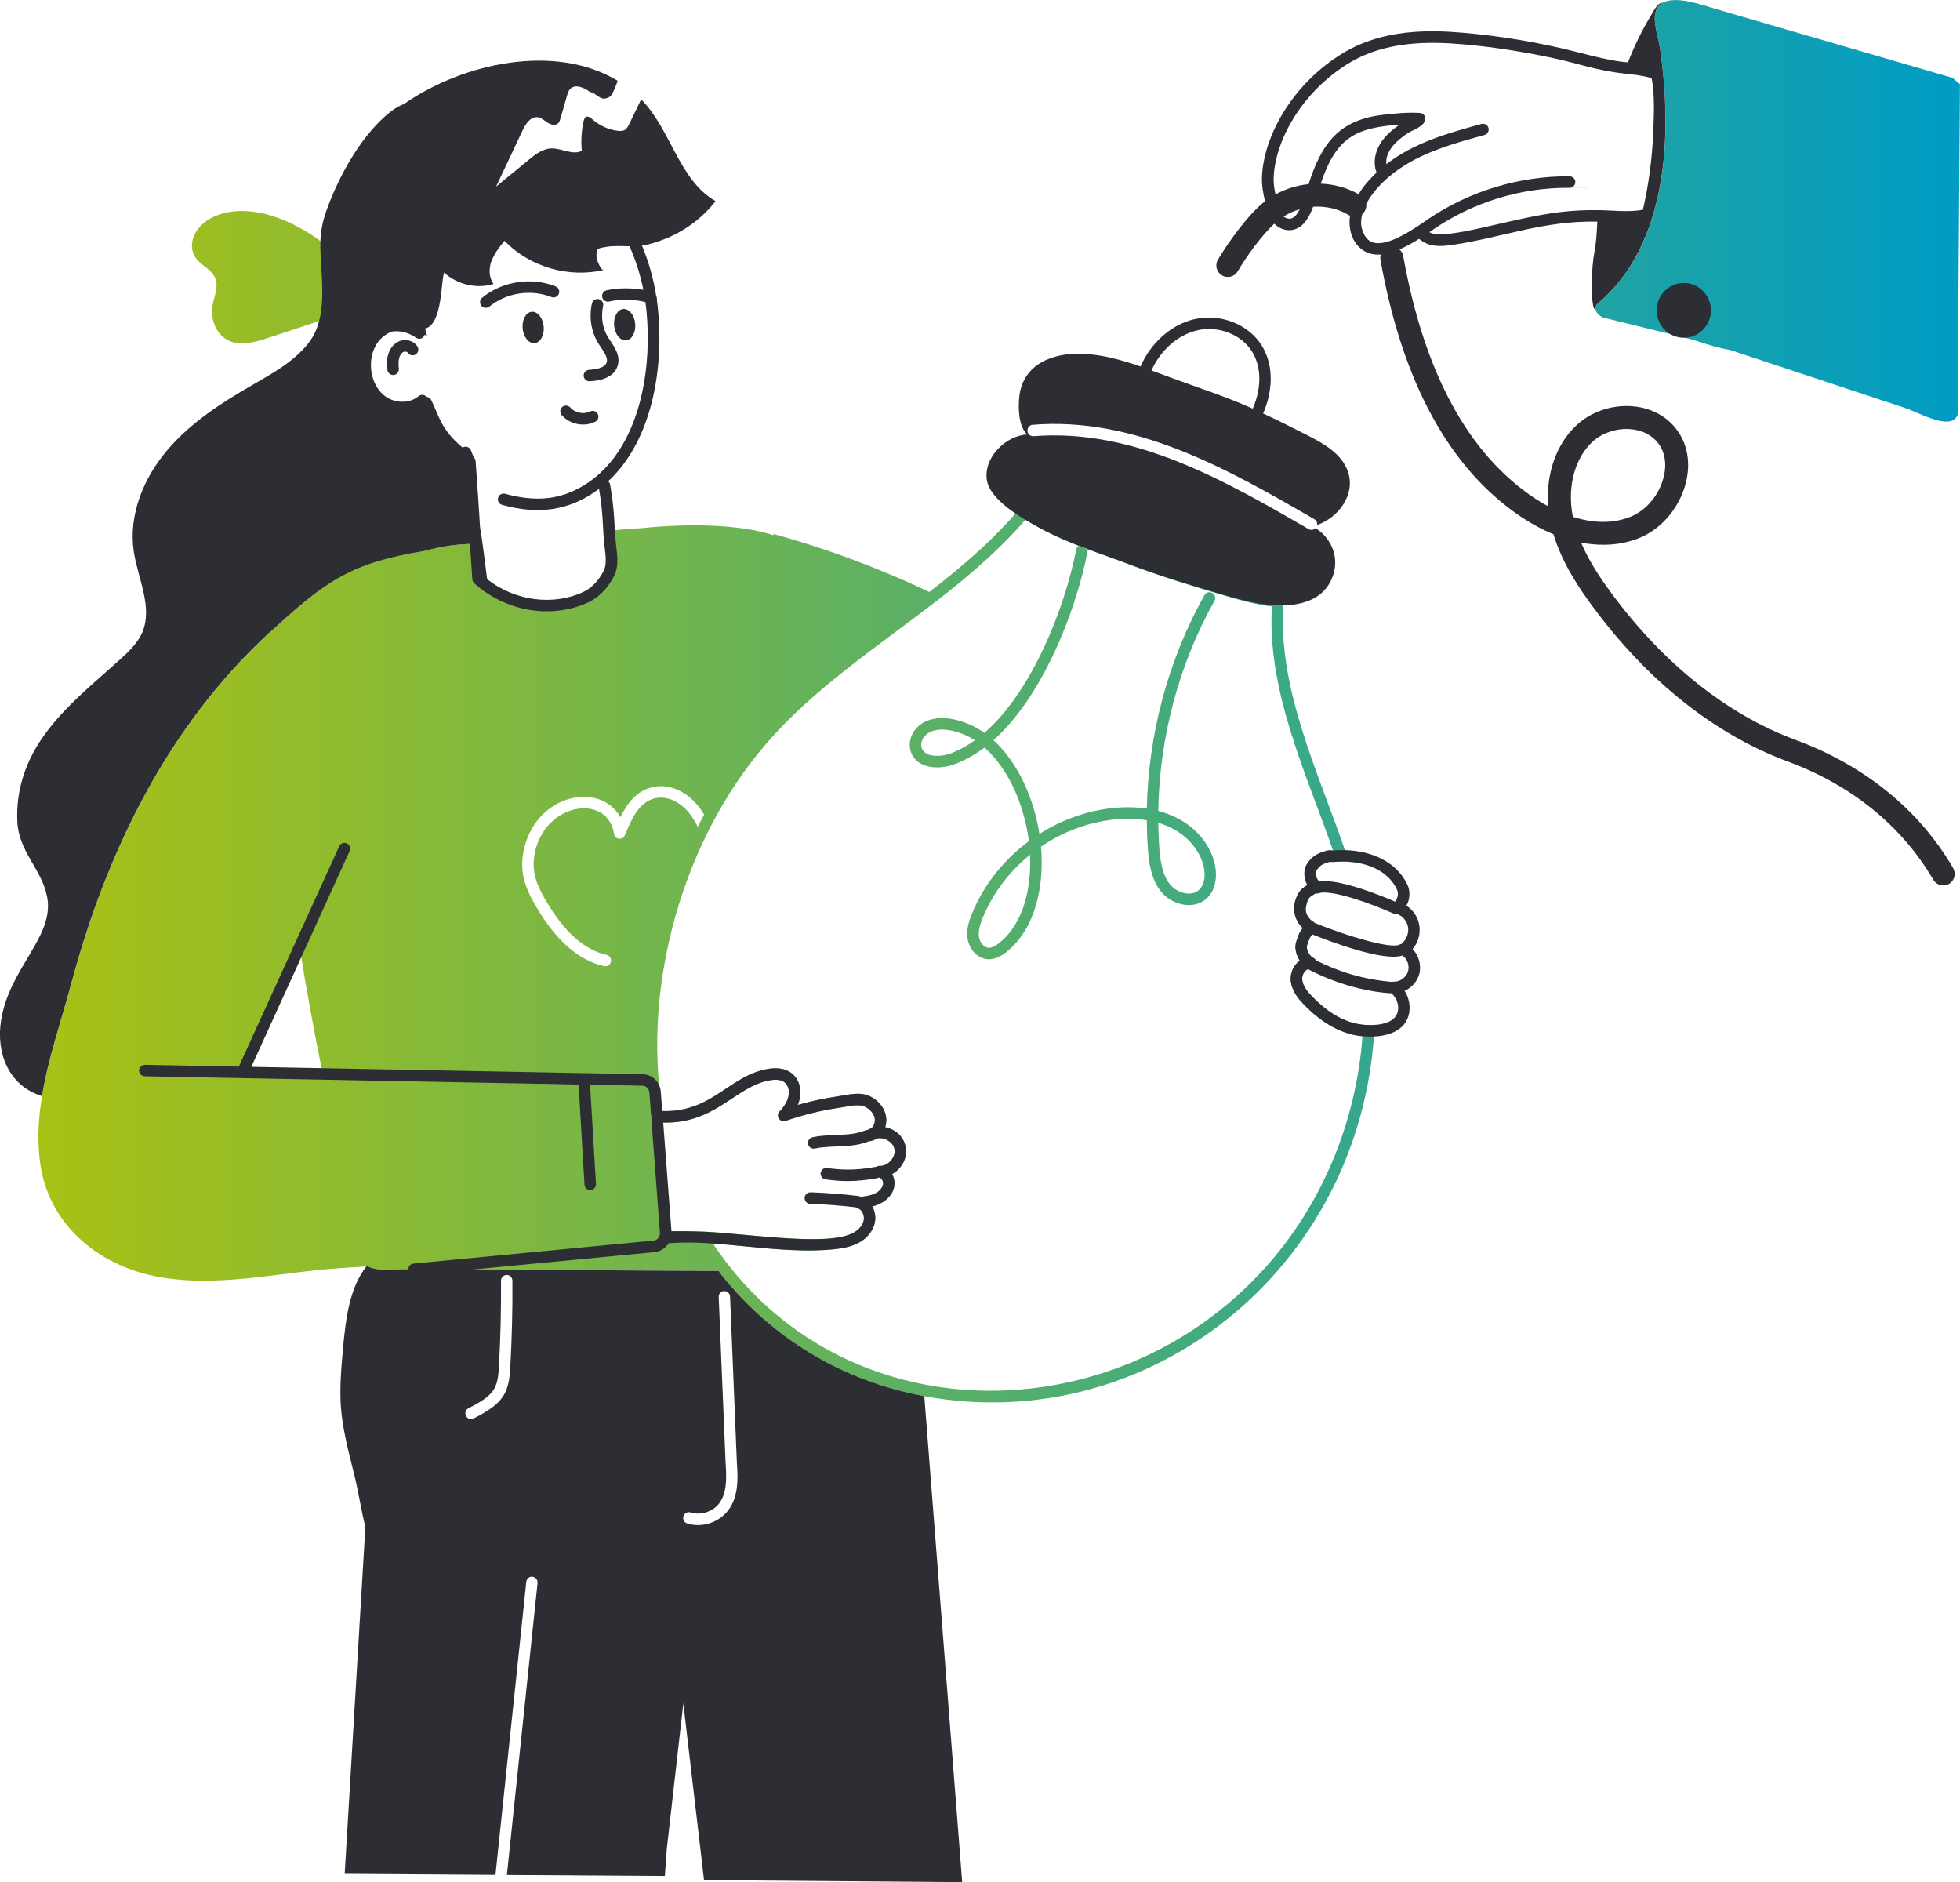 <?xml version="1.0" encoding="UTF-8"?>
<svg id="Layer_1" xmlns="http://www.w3.org/2000/svg" version="1.1" xmlns:xlink="http://www.w3.org/1999/xlink" viewBox="0 0 3952.4 3794.4">
  <!-- Generator: Adobe Illustrator 29.8.2, SVG Export Plug-In . SVG Version: 2.1.1 Build 3)  -->
  <defs>
    <style>
      .st0 {
        fill: #2d2e33;
      }

      .st1 {
        fill: url(#Naamloos_verloop_5);
      }
    </style>
    <linearGradient id="Naamloos_verloop_5" data-name="Naamloos verloop 5" x1="77.5" y1="1413.7" x2="3952.4" y2="1413.7" gradientUnits="userSpaceOnUse">
      <stop offset="0" stop-color="#a9c114"/>
      <stop offset="1" stop-color="#009cc4"/>
    </linearGradient>
  </defs>
  <g id="Idea_design">
    <g id="Idea_design1" data-name="Idea_design">
      <g>
        <path class="st1" d="M391.1,475.5c-5.6,13.2-5.7,29.1,1.6,41.4,10.6,17.8,34.5,25.6,41.8,45,6.5,17.3-2.9,36.1-6,54.3-4.6,27,7.2,57.7,31.5,69.9,24.7,12.4,54.2,3.9,80.5-4.8,43.7-14.4,87.3-28.9,131-43.3,8.7-2.9,11.1-5.7,9.9-16.1-2.9-25.7-5.9-51.3-8.8-77-3.8-33.3-10.3-48.3-36.7-66.3-125.9-85.5-223.2-53.8-244.7-3.2ZM1754.2,2288.8c3.4-.8,6.2-2.2,8.8-4.2-3.1.9-6,2.3-8.8,4.2ZM1747.7,2279.3c3.6-2.4,7.6-4.3,11.9-5.6,12.1-3.8,20.7,12.4,10.5,20.2-3.9,3-8.4,5.1-13.3,6.3-12.4,3-19.7-13.7-9.1-20.9ZM2759.9,2066.5c-44.4,0-82.6-25.4-113.5-57-9.1-9.3-19.8-21.8-20.5-35.5-.7-9.7,7.7-22.1,15.9-20.7,5.6,1.1,11.1-2.2,13.1-7.6,1.9-5.4-.6-11.4-5.7-14.1-7.9-4.1-13.4-13.3-13.9-22.2-.2-2.5,1.2-5.7,3.4-11.9,3.1-8.1,2.2-8.6,13.4-18.5,4.3-3.9,5.2-10.3,2-15.3-3.6-5.1-9.2-7.2-9.9-8.2-5.2-4.1-9.9-11.4-11.1-19-1.6-10.7,3.1-22.7,7.6-27.2,1.4-1.4,3.1-2.5,5.9-4.3,7.9-6,8.3-2.8,15.1-4.9,9.3-3.3,12.4-17-1.1-23.2l-1.5-1.2c-3.9-3.4-5.4-8.6-5.6-13.7-.3-5.3,1-7.2,3.7-10.8,5.5-7.7,13.5-10.7,23.2-13.4.6-.2,1.1-.3,1.1-.5,2.3,0,2.4.7,6.9.5,15.6-1.4,20.4.9,25-5.7,2-2.9,2.6-6.8,1.4-10.2-51.1-153.4-141.5-335.1-126.1-508.9.3-3.1-.8-6.2-2.8-8.5-2-2.5-4.9-3.9-8-4-32.6-2.2-65-11.1-101-21.5-60.2-17.8-124.3-37.2-185.4-60.5-77-29.1-147.7-49-219.5-95.9-4.8-3.2-11.4-2.3-15.1,2.2-151.1,179-378.6,282.7-530,460.4-167.5,193.7-259.9,497.1-212.3,767.8.9,5.2,5.2,9.1,10.5,9.6,114.3,9.8,156.4-72.9,228.3-84.8,9-1.4,21.2-1.9,29,4.5,6.9,5.6,10.2,16.8,7.7,27.5-2,10-7.9,20.2-18.1,31.3-8.2,8.9,1.4,22.8,12.4,18.7,35.2-12.2,72.3-21.3,109.9-26.7,13.6-1.9,36-7.8,48.3-2.6,10.5,4.3,18.8,13.4,21.2,23.2,1.7,7.7-1.5,17.3-7.4,21.6-10.2,7.2-2.7,24.3,10.2,20.4,7.4-2.2,16.4-.8,23.9,3.6,27.9,16.7,7.5,52.2-16.5,51.3-6.6-.6-11.9,4.3-12.4,10.7-.5,6.3,4.2,11.9,10.5,12.4,1.9.2,3.7,1.4,5.4,3.2,8.4,10.1-.6,23.3-12.8,29.3-9.6,4.6-21.2,6-33,7.3-12.4,1-14.4,18.9-2.2,22.5,8.2,2.5,13.9,13.6,12.2,23.6-1.9,10.5-10,20.2-21.8,26.2-52.7,28-220.7.4-303.8-2.9-9.1-.6-15,9.5-10.3,17.4,18.8,31.5,40.7,58.9,48.6,69.5,102.8,128.9,243.5,213.5,406.5,244.5,1.1.2,2,.5,3.1.6,450.1,83.1,878.8-254.2,907.3-736,.3-6.5-4.3-12-11.4-12.4ZM2549,2558.2c-301.3,333.1-851.8,338.5-1111.6-51.3,75.8,5.1,235.1,29.7,293.2-.8,28.2-14.2,44.1-46,28.4-73.6,40.7-10.8,52.9-42.7,40-65.3,43.5-25.3,35-84.4-13.9-94.6,8.8-27.4-9.2-53.4-33.5-63.6-15.7-6.6-34.3-3.4-50.6-.5-15.3,2.7-46.2,6-92.3,19.3,11.2-26.1,4.2-50.8-11.7-63.6-11.6-9.3-27.9-12.4-47.4-9.3-79.4,13.1-112,88-213.7,85.1-41.6-254.1,41.6-546.8,208.6-739.8,94.6-110.9,225.5-196.8,348.5-291.9,75.6-58.8,130-108.8,175.1-160.7,76.3,46.9,135.9,62.5,215.4,92.8,61.9,23.5,126.4,43.1,187.1,60.8,33,9.7,63.5,18.1,94.3,21.5-10.7,170,71.6,342.7,123.2,492-.8.2-1.4,0-2.2,0-1.4-.3-2.9-.3-5.6-.3-9.4,1-26.5,7.1-36,16.5-3,2.8-9.1,10.7-11.4,16.2-4.1,10.7-3.3,25,3.4,37.1-10.2,6.8-15.6,10.3-21.3,23.3-10.2,23.2-5.3,47.5,12,63.8-8.6,9.9-10,19.6-11.9,23.6-1.4,4.3-3.2,9.6-2.9,16.2.8,9.4,4.1,18.5,8.8,25.5-.9.8-2,1.7-3.1,2.5-10,9-16.1,23.3-15.1,36.4,1.4,21.6,15.3,38.3,27.2,50.3,32.2,33,71.6,59.2,117.5,63.3-13,175.8-83.2,342.1-198.4,469.2ZM1885.8,1199.1c-104.9-50.5-214.2-91.7-326.3-122.7l.4,2.8c-104.7-34.3-265.9-14.2-267.5-14.2-21.2.6-42.8,2.8-64.1,5.6,3.2,47.3,9.6,65.8-.9,86.5-10.3,20.1-26.4,37.7-45.7,46.6-70.2,32.6-157,18.5-217.7-36.4-1.7-23.8-3.4-47.4-4.9-71.2-36.6,1.6-58.8,2.8-103.2,14.6-147.4,24.4-196.8,58.4-311.8,164.3-205.9,189.3-329.2,442.2-400.8,710.2-31.6,117.7-79.3,238.4-62.2,360.6,17,121.8,114.6,203.3,230.3,226.9,123.2,25.2,250-7.7,373.2-15.9,19-1.3,38-2.5,56.9-3.8,22,10.9,50.5,5.8,82.9,5.9,681.3,3.6,321,1.6,639,3.4-3.6-4.8-12.9-15.9-26.9-36.1-7.4-10.5-14.4-21.2-21-32.1-26.1-1.2-51.9-.9-77.5,1.7,1.8-79.5-13.5-165-25.4-246.6,4.4.7,8.8,1.3,13.3,1.8-33.3-189.3,2.2-395.8,86.9-569.8-2.3-6.8-5.2-13.6-8.8-20.1-24.8-47.4-62.6-59.5-89.2-49.9-27.5,9.7-42,41.2-54.7,72.4-4.2,11.2-20.2,9.1-21.9-2.6-12.4-80.3-134.1-64.2-158.4,32.6-9.9,40.1.7,67.7,21.2,102.5,37.1,63.1,77,98.8,122.3,109,6.3,1.5,10,7.7,8.6,13.9-1.1,5.7-6.6,10.2-13.6,8.8-51.7-11.7-96.5-50.9-137.1-119.8-24.1-40.6-35.1-74.1-23.6-120.1,26.7-106.8,151.9-133.2,193.4-60.4,12.5-25.3,29.3-48.6,56.2-58.2,37-13.2,86.4,3,117.2,60.8.8,1.4,1.4,2.8,2,4.3,115.5-220.7,272-309.5,459.3-455.4ZM493.6,2142.5l110.8-231.7c13.4,83.2,28.5,166.1,45.2,248.8l-155.5-.2c-.2-5.6-.3-11.1-.5-16.8ZM1990.9,1933.8c-22.4-1.9-37-22.5-39.8-41.8-2.7-18.6,3.3-36.6,9.6-51.6,23.9-57.8,64.2-107.6,114-144.5-8.2-67.3-38.1-143.4-89.5-188.8-18.1,13.6-36.9,24.3-56.5,32.3-18,7.4-46.9,12.2-69.1,1.5-35-16.9-31.9-62.9.4-82.9,35.8-22,90.1-5.3,125,19.5,93.7-80.4,161.3-247.5,185.4-370,1.2-6.3,7.4-10.3,13.6-9.1,6.3,1.2,10.4,7.3,9.1,13.6-25.1,128-94.3,296.1-189.8,380.3,51.1,46.3,82.2,120.8,92.7,188.9,71.8-45.6,152.4-60.4,216.6-51,3-149.9,43.2-300.2,116.2-430.3,3.1-5.6,10.2-7.6,15.8-4.4,5.6,3.1,7.6,10.2,4.4,15.8-71.8,128-111.1,276.1-113.3,423.6,110.3,28.6,139.8,136.1,98.5,175.7-25.8,24.8-70.5,14.8-92.9-13.1-19.9-24.7-24.6-57.2-26.7-88.7-1.3-18.3-1.9-36.7-2-55.1-62-10-142.8,5-213.4,53.2,6.6,77.1-9.5,163.9-69.4,212.1-11.3,9.1-24.4,16.1-38.9,14.9ZM2077,1723.3c-41.1,33.3-74.4,76.5-94.8,125.9-5,12.2-10,26.4-8.1,39.5,1.5,10.2,8.9,21.2,18.8,22.1,6.2.5,13.5-2.7,22.4-9.9,50.3-40.4,64.6-113.4,61.8-177.5ZM2335.7,1658.8c.2,16.1.8,32.2,1.9,48.3,1.9,27.7,5.8,56.1,21.7,75.8,13.9,17.3,43.1,25.9,58.9,10.9,27.3-26.2,4.7-109.2-82.5-135ZM1872.2,1477.6c-9.4,5.8-17.1,18.4-13.8,29.6,6.2,21.1,41.1,19,61.6,10.7,15.9-6.5,31.2-14.9,46-25.5-25.4-16.5-68.6-30.3-93.8-14.7ZM3947.7,795c0,11.1,3.7,31.2-.3,41.7-12.8,33.3-78.6-5.3-105.8-14.2-130.7-43.2-352-116.6-353.7-117.2-.2,0-.3-.2-.5,0-30.1-4.6-62.5-17.8-86.9-23.8-54.7-13.4-109.6-27-164.4-40.4-16.2-4-24.5-20.2-13.9-29.2,139.3-116.9,151.8-334.7,125.2-515.3-4.4-29.1-24.1-74.6,5.9-91.2,27-14.7,80.6,5.1,105.9,12.5,159.3,46.3,318.8,92.8,478.1,139.1,5.1,4.2,9.9,8.5,15,12.7,0,2.3-3.9,558.6-4.6,625.4Z"/>
        <g>
          <path class="st0" d="M544.1,1275c113.3-104.3,163.3-139.7,311.1-164.1,39.9-10.7,62.6-12.9,92.4-14.3.6,8.4.6,10,4.9,71.5.2,3,1.6,5.8,3.8,7.8,63.1,56.9,155.6,73.1,230.4,38.3,20.6-9.6,38.7-28,51.1-51.8,12.2-23.7,5.6-48.6,3.7-72.2-3.7-41.3-1.4-54.6-11.1-113.1-.5-2.8-2-5-4-6.8,92.7-85.6,115-241.7,98.2-365.8.4-2.6,0-5.2-1.3-7.5-5.3-34.8-15.2-69.3-28.7-101.9,2.7-.4,5.5-.8,8.2-1.4,54.7-12.5,105.5-43.4,140.2-88.2-74.1-42.3-89.9-144.4-150.1-205.2-7.9,16.8-16.2,33.5-24.3,50.3-5.4,10.6-9.1,14.8-23.1,13.1-18.6-2.2-36.5-10.5-50.7-23-8.7-7.8-14.9-8.4-17.7,2.9-4.6,19.8-5.8,40.3-3.8,60.4-18.9,9.7-40.9-5.6-61.8-4.8-17.6.8-32.5,12.4-46,23.6-21.8,17.9-43.5,35.7-65.2,53.6,17.9-37.7,35.6-75.3,53.4-113.2,6.1-13.1,16-28.4,30.4-26.9,7.6,1.1,13.7,6.9,20.3,11.1,6.6,4.2,16,6.5,21.5.9,2.4-2.6,3.5-6.2,4.4-9.6,13.9-47.5,14.2-53.6,19.5-59.3,10.5-11,28.7-2.5,40.8,6.6,7.9-.8,18,14.2,28.7,12.8,14.8-2,16-11.6,21.5-23.2,1.7-3.6,3.2-8,4.7-12.8-125.2-75.8-310.7-36.7-430.7,46.8-9,3.4-18.2,8.6-27.4,15.8-55.1,43.5-97,117.5-122.7,182-9.1,22.9-15.8,43.8-17.9,67.2-5.7,60.7,22,156.8-24.1,216.3-29.2,37.7-72.4,61.4-112.9,84.8-63.3,36.4-125.8,76.6-173.1,132.6-47.4,55.9-77.7,130.1-67,202.9,8.2,55.6,39.2,113,17,164.4-9.3,20.8-25.9,37.1-42.8,52.3-53.3,48.5-110.5,93.6-153,151.8-38.4,52.5-59.1,112.1-55.9,177.4,3.1,60.4,48.5,94,59.9,150.2,16.3,80.2-75,142.1-92.6,248.9-10.8,67.3,15.4,133.1,82.4,153.6,12.5-76.4,38.9-151.9,58.5-224.9,71.6-268.1,195-520.9,400.8-710.2ZM991.5,526.1c5.3-15.3,15.7-28.1,25.8-40.6,50.7,52.6,129.5,75.6,200,58.7-7.2,0-14.2-22.1-14.4-26.7-.8-18.2,4.3-16.8,18-19.5,15.6-2.9,32.1-1.7,48.6-1.5,12.4,28.2,21.9,57.8,27.8,87.8-21.1-3.7-50.5-4.6-74.3,1.1-6.2,1.5-10.1,7.7-8.6,13.9,1.5,6.2,7.8,10.1,14,8.6,26.6-6.4,63.6-2.5,73.2,1.5,13.7,104.1-1.3,231.2-63.6,313.6-35.1,46.5-84.2,76.1-134.6,81.3-25.4,2.6-54.7-.4-84.7-8.8-6.2-1.7-12.6,1.9-14.3,8s1.9,12.5,8,14.3c72,20.1,136,12.8,195.6-32.3,8.7,53.9,6.6,67,10.1,106.6,1.8,21.8,7.3,43.1-1.2,59.7-9.8,19-24.5,34.1-40.3,41.5-61.8,28.7-138.1,18.2-194.3-25.6-23.4-190.8-6.6-7.3-22.7-230.9,0-.3-.5-7.1-.5-7.2-.2-3.2-1.8-5.9-4.1-7.8-.6-1.6-6-15.5-5.4-13.9-2.6-6.7-10.6-9.5-16.9-5.6-43.5-36.3-46.9-62.9-63.2-95.9-1.7-3.4-5-5.9-9.4-6.4-.2-.3-.5-.4-.8-.7-4.6-4.4-11-4.1-15.3-.5-12.7,10.7-31.4,13.7-48.1,9.2-59.6-16.1-66.2-117.7-5-139.6,15.7-2.4,33.2,2.1,48.1,12.5,5.8,4,14.7,2.3,17.4-6,7.9,2.9,4,3.8.9-12.5,31.4-6.9,32.4-81.1,36.2-103.5.5-3.1,1.2-6.4,1.8-9.5,26.5,24.2,65.8,33.7,100,23-9.6-12.8-9.8-31-4.3-46.2Z"/>
          <path class="st0" d="M1860.9,2814.2c-163-31-303.7-115.6-406.5-244.5l-1.5-2.2c-1.4-1.7-2.8-3.4-4-5.2-35.2-.1-495.6-2.6-497.4-2.6l368.4-35.3c12-1.1,22.4-8.2,28.4-17.9,100.6-8.4,223.6,23.6,334.2,12,15.9-1.7,32.7-4.3,48-12.4,28.2-14.2,44.1-46,28.4-73.6,40.7-10.8,52.9-42.7,40-65.3,43.2-25.2,35.3-84.3-13.9-94.6,8.8-27.4-9.2-53.4-33.5-63.6-15.7-6.6-34.3-3.4-50.6-.5-15.3,2.7-46.2,6-92.3,19.3,11.2-26.1,4.2-50.8-11.7-63.6-11.6-9.3-27.9-12.4-47.4-9.3-79.3,13-112.9,88.5-214.1,85.1l-2.9-39.2c-1.4-19.6-17.3-34.6-36.7-35l-789-14.9,198.3-435.2c2.6-5.8,0-12.7-5.7-15.3-5.8-2.6-12.7,0-15.3,5.7l-202.5,444.3-189.3-3.6c-6.5.2-11.7,4.9-11.9,11.4,0,6.3,5.1,11.7,11.4,11.7,133.6,2.5,769,14.6,875,16.6,0,3.6,8.9,152.5,11.9,202.2.4,6.2,5.5,10.9,11.5,10.9s12-5.7,11.6-12.3l-11.9-200.4,105.4,2c7.6.2,13.6,6,14.2,13.6,2.1,27.4,22.6,300.3,21.3,283,.6,8-5.2,15.1-13,15.7-663.3,63.5-434.5,41.6-484,46.3-5.9.6-10.3,5.6-10.4,11.4-32.9,0-61.8,5.2-83.8-6.8-34.9,44.3-42,105.4-47.6,162.6-10,109.9-8.6,137,21.2,253.7,9.3,36.4,14.4,73.5,23.6,110.1l-41.7,699.1,304.1,2,62.1-590.5c.6-6.3,6.2-11.1,12.5-10.3,6.2.8,10.8,6.5,10.2,12.8l-61.8,588.2,318.5,2c1.5-18.2,2.5-36.4,4-54.8l33.5-294.7v4.2l41.5,353.9,520.6,4.2-76.4-979.6c-1.1-.2-2-.5-3.1-.6ZM1337.2,2263.2c106.7,2.7,146.1-73.8,216.1-85.4,9-1.4,21.2-1.9,29,4.5,6.9,5.6,10.2,16.8,7.7,27.5-2,10-7.9,20.2-18.1,31.3-8.2,8.9,1.4,22.8,12.4,18.7,35.2-12.2,72.3-21.3,109.9-26.7,13.6-1.9,36-7.8,48.3-2.6,10.5,4.3,18.8,13.4,21.2,23.2,1.7,7.4-1.1,16.2-6.3,20.8-2.6.9-4.9,2.2-7.2,3.6-1.7,0-3.5,0-5.2.8-31.1,13.4-69.6,6-106.6,14-6.2,1.4-10.2,7.5-8.9,13.8,1.3,6,7.1,10.2,13.8,8.9,34.4-7.5,73.5.2,109.9-15,.1,0,.3,0,.4,0,.2,0,.3,0,.5,0,.5,0,1-.1,1.6-.2.4,0,.7,0,1.1,0,4.6-1.2,7-2.6,9.2-3.8.7-.4,1.6-.8,2.3-1.3,14.3-3.1,32.2,6.4,35.2,20.7,3.9,16.2-12,35.3-29.5,34.6-2.6-.2-4.9.6-6.9,1.9-6.7,0-43.7,10.7-99,2.3-6.3-1-12.2,3.4-13.2,9.7-1,6.3,3.4,12.2,9.7,13.2,15.1,2.3,30.3,3.5,45.4,3.5s39.7-2,59.4-6c1.2-.3,2.3-.8,3.3-1.4,1.7.3,3.4,1.4,4.9,3.1,8.4,10.1-.6,23.3-12.8,29.3-8.5,4.1-18.6,5.6-29.1,6.8-1.4-.9-3-1.5-4.7-1.7-54-6.5-98.5-7.5-96.9-7.4-6.2,0-11.4,4.9-11.6,11.2-.2,6.4,4.8,11.7,11.2,12,30.6,1,61.6,3.4,92.2,7,1.1.9,2.4,1.5,3.8,2,8.2,2.5,13.9,13.6,12.2,23.6-1.9,10.5-10,20.2-21.8,26.2-56.5,30.1-236.4-3.7-334.4-3.7s-21.5.3-31.6.9l-16.7-219.7ZM1029,2756.5c-2.7,51.7-13.4,72.9-74.1,103.4-13.5,6.7-23.4-13.9-10.2-20.8,53.7-26.7,59-41.6,61.4-83.8,3.2-57.4,4.6-115.6,4.2-173.1-.2-6.3,5.1-11.6,11.4-11.6,6.6-.5,11.4,5.1,11.6,11.4.5,57.9-1.1,116.7-4.3,174.5ZM1469,3044.2c-18.1,24.7-52.7,37-83.5,27.2-5.9-1.9-9.3-8.5-7.3-14.5,1.9-6.2,8.2-9.4,14.4-7.6,20.2,6.6,45.4-1.5,58.2-19,15.3-20.8,14.5-51.4,12.4-80.9l-13.9-334.4c-.3-6.5,4.5-11.9,11-12,5.9-.3,11.6,4.6,11.9,11l13.7,334.1c2.5,33.5,3.2,68.9-16.8,96.2Z"/>
          <path class="st0" d="M1188.6,768.7c.3,0,.5,0,.8,0,11.6-.8,46.8-3.2,55.9-30.5,7.7-23.1-9.9-43.2-19.4-58.6-11-17.9-14.5-40.8-9.7-62.7,1.4-6.3-2.6-12.4-8.8-13.8-6.3-1.4-12.4,2.6-13.8,8.8-6.1,27.7-1.5,56.8,12.6,79.8,8.9,14.5,20.8,28.2,17.1,39.2-2.8,8.5-14.4,13.3-35.5,14.7-6.4.4-11.2,6-10.8,12.3.4,6.1,5.5,10.8,11.5,10.8Z"/>
          <path class="st0" d="M979.7,620.6c2.6,0,5.1-.8,7.3-2.6,34.6-28,83.7-35.4,124.9-19.1,5.9,2.4,12.7-.6,15-6.5,2.4-6-.6-12.7-6.5-15-48.9-19.4-107-10.5-148,22.7-8.4,6.8-3.6,20.6,7.3,20.6Z"/>
          <path class="st0" d="M1175.6,856c8.5,0,17.1-1.9,24.8-5.8,5.7-2.9,8-9.9,5.1-15.6-2.9-5.7-9.9-7.9-15.6-5.1-12.8,6.6-30.3,3.1-39.8-7.8-4.2-4.8-11.5-5.4-16.3-1.2-4.8,4.2-5.3,11.5-1.2,16.3,10.7,12.4,26.9,19.1,43,19.1Z"/>
          <path class="st0" d="M804.4,688.2c-10.5,4.7-18.4,14.6-21.9,27.4-2.8,10.3-2.3,20.5-1.3,30,.6,6.5,6.6,11.1,12.7,10.4,6.4-.6,11-6.3,10.4-12.6-.7-7.3-1.1-15.1.6-21.7,1.6-5.8,5-10.5,8.9-12.2,2.9-1.3,7.1-.6,8.4,1.5,3.4,5.4,10.6,7,16,3.6,5.4-3.4,7-10.6,3.6-16-7.4-11.8-23.9-16.3-37.4-10.3Z"/>
          <path class="st0" d="M1262.6,686.2c11.7-1.1,19.9-16.2,18.3-33.6-1.6-17.5-12.5-30.7-24.2-29.6-11.7,1.1-19.9,16.2-18.3,33.6,1.6,17.5,12.5,30.7,24.2,29.6Z"/>
          <path class="st0" d="M1072.2,628.6c-11.7,1.1-19.9,16.2-18.3,33.6,1.6,17.5,12.5,30.7,24.2,29.6,11.7-1.1,19.9-16.2,18.3-33.6-1.6-17.5-12.5-30.7-24.2-29.6Z"/>
          <path class="st0" d="M2660,1199.7c22.1-16.5,34.8-45.4,32.1-73-2.4-25.5-17.9-48.9-39.4-61.8-3.7,3.7-9.3,4.5-13.7,1.9-172.2-99.8-353.3-203.3-554.7-187.4-6.4.5-11.8-4.2-12.4-10.5-.5-6.5,4.3-12,10.5-12.5,206.7-16.7,393.5,89.1,568,190.4,4.3,2.3,6.3,7.1,5.6,11.7,44.4-15.7,77.9-62.8,62.1-107.8-12.5-36.1-49.3-56.8-83.1-73.9-29.2-14.9-58.3-29.5-87.9-43.2,17.3-39.4,24.5-92.9-2.8-137-26.6-43-83.8-65.3-136-53.1-46.3,10.9-87.5,47.3-108.4,95.4-37.9-13.2-76.6-24-116.9-25.7-57.7-2.5-121.2,19.6-127.8,88.2-2.1,23.8-1.1,58.4,16.2,74.6-42.3,1.7-88.3,45.7-81.4,91.7,6.4,40.9,71.3,77.5,107.6,97.4,56.3,30.4,120,49.9,179.6,72.4,61.1,23.2,123.7,42.3,186.3,60.7,33.9,9.9,68.6,19.6,103.5,21.9,31.3,1.9,67.5-1.4,92.8-20.4ZM2413.8,666.1c42.8-10,89.4,7.9,111,42.7,22.5,36.3,16.1,81.4,1.4,115.1-64.2-28.4-90.7-34.7-204.2-77,18.2-40.8,53-71.7,91.9-80.8Z"/>
          <path class="st0" d="M3341.1,632.1c3.5,30.3,30.6,52,60.6,48.5s51.5-31,48-61.3c-3.5-30.3-30.6-52-60.6-48.5-30,3.5-51.5,31-48,61.3Z"/>
          <path class="st0" d="M3938.8,1750.5c-68.6-117.8-178.5-207.2-317.8-258.7-137.9-51-266.6-153.5-372.1-296.6-20.7-28.1-44.3-62.8-60.7-101.3,41.8,8,82,5.1,117.5-9.3,84.2-34.1,131.4-151.8,71.7-223.2-48.4-57.9-143.2-54.8-197.7-4.7-41.7,38.4-62.7,99.5-57.7,164.1-11.2-6-20.6-11.8-27.6-16.5-133.8-89.1-222.9-253.4-264.8-488.3-1-5.4-3.8-9.9-7.5-13.2,14-6,27.5-13.7,39.4-21.2,20.7,16.9,42.2,15.9,70,11.8,101.3-15.6,181.6-48.7,289.5-46.6-1,19.6-1.8,39.5-5.4,58.6-7.1,37.4-6.6,88.1-3.9,105.1,1.1,7.1,1.4,12.5,5.9,13.7-.8-4.5.5-9,4.5-12.4,139.4-117,151.6-335.9,125.2-515.3-4.4-29.1-24.1-74.6,5.9-91.2-12,.9-17.8,16.2-24.4,26.7-18.2,29.8-33.3,61.3-46,93.8-6.2-1.1-21.7.3-97.3-19.5-79.8-20.8-163.1-34.1-234.3-40.2-70.5-6.1-161.5-7.2-240.4,39.4-104.4,61.9-163.2,169.8-166,251.6-.6,17.3,2.4,33.3,6.2,48.6-33.3,25.8-73.3,81.3-95,117.8-6.5,11-2.9,25.2,8.1,31.7,11,6.5,25.2,2.9,31.7-8.1,19-32,46.9-70.6,73.8-96.1,13.3,13.2,30,15.8,43.3,10.7,18.2-7.1,28.2-26.5,35.1-44.9,25-1.6,50.5,3.9,71.7,16.8.9.5,1.8.9,2.7,1.3-6.1,38.4,14.8,78.4,56.2,78.4s4-.3,6.1-.5c-1.2,3.5-1.6,7.4-.9,11.3,44.2,247.8,140,422.3,284.7,518.7,21.2,14.1,42.7,25.6,64.1,34.3,17.2,57.1,50.4,107,78.8,145.4,110.9,150.4,246.9,258.4,393.3,312.6,129,47.7,230.6,130.2,293.8,238.5,6.5,11.1,20.7,14.8,31.7,8.4,11.1-6.4,14.8-20.6,8.3-31.7ZM2604.9,440.1c-4.4,1.7-10.5,1.2-16.6-3.5,10.1-6.5,21-11.4,32.6-14.7-3.5,6.8-8.2,15.2-16,18.2ZM2663.3,370.3c31.4-93.8,70.6-112.7,159.2-119.1-10.8,7.4-19.7,14.8-27.1,22.6-21.5,23.1-28.2,50.2-19.6,74.2-17.6,16.7-28.4,30.6-36.2,43.5-23.5-13.2-49.8-20.2-76.3-21.2ZM2767.5,488.4c-9.4-3.3-16.1-11.5-20.5-25.1-3.5-10.6-2.6-21.7.2-31.9,6.3-5.4,8.7-12.7,7.9-20.1,21.7-41.8,66.5-75,109.6-95.5,41.3-19.6,85.8-31.8,128.8-43.6,6.2-1.7,9.8-8.1,8.1-14.2-1.7-6.2-8.1-9.7-14.2-8.1-68.3,18.8-135.3,37.5-191.8,81.1-2.5-27.4,21.8-48.6,44.7-63.5,7.8-5.1,31.5-12.1,33.8-26.4,1.1-6.8-3.9-13-10.8-13.4-26.2-1.6-54.1,1.3-75.3,3.9-87.5,10.3-122.8,57-149.2,139.7-23.3,2.4-46.1,9.3-66.7,20.8-2.4-11.1-4.1-22.3-3.7-34,2.5-73.5,56.6-174.4,154.6-232.5,73.1-43.2,159.5-42.1,226.6-36.3,57.1,4.9,117.7,14.1,180.2,27.3,53,11.1,87,25.4,147.5,31.9,0,0,0,0,0,0,20.2,2.5,34.9,3.6,53.3,9.1,6.6,35.1,4.6,76.1,3,112.3-2.3,52.2-9.2,103.6-20.6,153-29,5.5-61.5.9-90.8.8,0,0,0,0,0,0,0,0,0,0-.1,0,0,0,0,0-.1,0-24.3-.5-48.9.8-75.6,3.8-102,12.2-232.5,59.1-264,40.6,3.8-2.6,7.5-5.1,10.8-7.4,78.2-53,172.7-82,266.7-82s3.8.2,5.2,0c6.3,0,11.5-5.1,11.6-11.5,0-6.4-5.1-11.6-11.5-11.7-100.4-.9-201.5,29.4-285.9,86.6-6.1,4.2-13.9,9.7-22.9,15.6-40.8,26.8-70.7,37.1-88.7,30.8ZM3211.1,890.8c19.5-17.9,47.9-27.5,75.5-25.7,49.3,3.2,81.8,42.2,68.2,96.8-8.9,35.8-35,67.1-66.5,79.8-39.8,16.1-81.3,11.5-116.6.3-13-66,7.6-121.9,39.4-151.2Z"/>
          <path class="st0" d="M2836,1826c7.3-12.8,8.4-29.1,2-42.5-26-54.7-90.7-74.3-150.6-68.8-1.5,0-7.5-1.5-14.1,1-9,2.5-20.5,6.6-29,15.2-3.4,3.1-9.1,10.6-11.5,16.2-4.5,11.6-2.7,26.2,3.5,37-10.6,6.9-16.4,11.6-21.3,23.3-10,22.3-5.9,46.8,12,63.8-8.7,10-10.1,19.9-11.8,23.6-1.5,4.3-3.4,9.6-3,16.2.6,8.4,3.5,17.7,8.8,25.6-12.5,9.2-19.2,25-18.3,38.9,1.3,21.5,15.3,38.2,27.2,50.3,35.5,36.6,78.6,63.5,129.5,64,42.1,1.2,81.2-13.9,83.1-55.5.5-13.1-3.2-25.8-10.1-36.5,13.9-6.3,25.4-18.8,29.5-33.9,0,0,0,0,0,0,4.9-17.8-.8-37.5-13.3-50.4,23-27.4,17.5-68.4-12.6-87.5ZM2657.2,1751.3c5.7-7.8,12.8-10.6,23.2-13.5.5-.2,1.2-.3,1-.4.2,0,4,.5,6.9.4,51.2-4.4,106.7,9.3,128.8,55.7,3.7,7.6,1.6,17.8-3.9,24.3-23.6-10.3-109.3-46-152.9-41.2l-1.2-.9c-3.8-3.3-5.4-8.7-5.6-13.6-.2-5.4.8-7,3.8-10.8ZM2640.6,1809.5c1.4-1.4,3.1-2.5,6-4.4,9-6.4,7.5-2.4,15.1-4.9.2,0,.4-.3.7-.4,29.8-4.4,104.4,22.6,146.5,41.5,3.1,1.4,5,1,6.6.8,12,3.4,21.8,14.4,23.9,27.1,2,12.5-3.8,26.4-13.6,34.1-1.3.2-2.7.5-3.9,1.2-16.8,8.7-101.3-15.7-170.7-43.7-4-3.7-5.3-3.8-6.9-5.1-6.4-5.7-10-12.5-11.1-19.1-1-6.3,3.4-23.2,7.5-27.1ZM2759.9,2066.6c-44.8-.5-82.4-25.2-113.4-57.1-9.2-9.3-19.8-21.7-20.6-35.5-.4-6.2,2.7-13.4,7.5-17.6,1.1-1,2.7-1.8,4.3-2.4,87.3,45.8,163.2,48.4,168.2,48.6,8.6,7.5,14,19.1,13.6,30.8-1.4,31.4-41.8,33.5-59.5,33.2ZM2839.6,1957.8c-3.4,12.4-16.6,22-29,21.3-1.2,0-2.4.1-3.5.4-55.3-4.3-107.6-20.2-153.5-43.4-1.1-1.8-2.5-3.4-4.5-4.4-8.1-4.2-13.3-13.2-13.9-22.2-.1-2.4,1.3-5.9,3.4-11.8.9-2.6,1.8-5.2,3-7.5,1.2-2.2,3.1-4.2,5.1-6.2,37.2,14.8,143.4,55,181.3,42.4,9.5,6.4,14.7,19.8,11.5,31.4Z"/>
        </g>
      </g>
    </g>
  </g>
</svg>